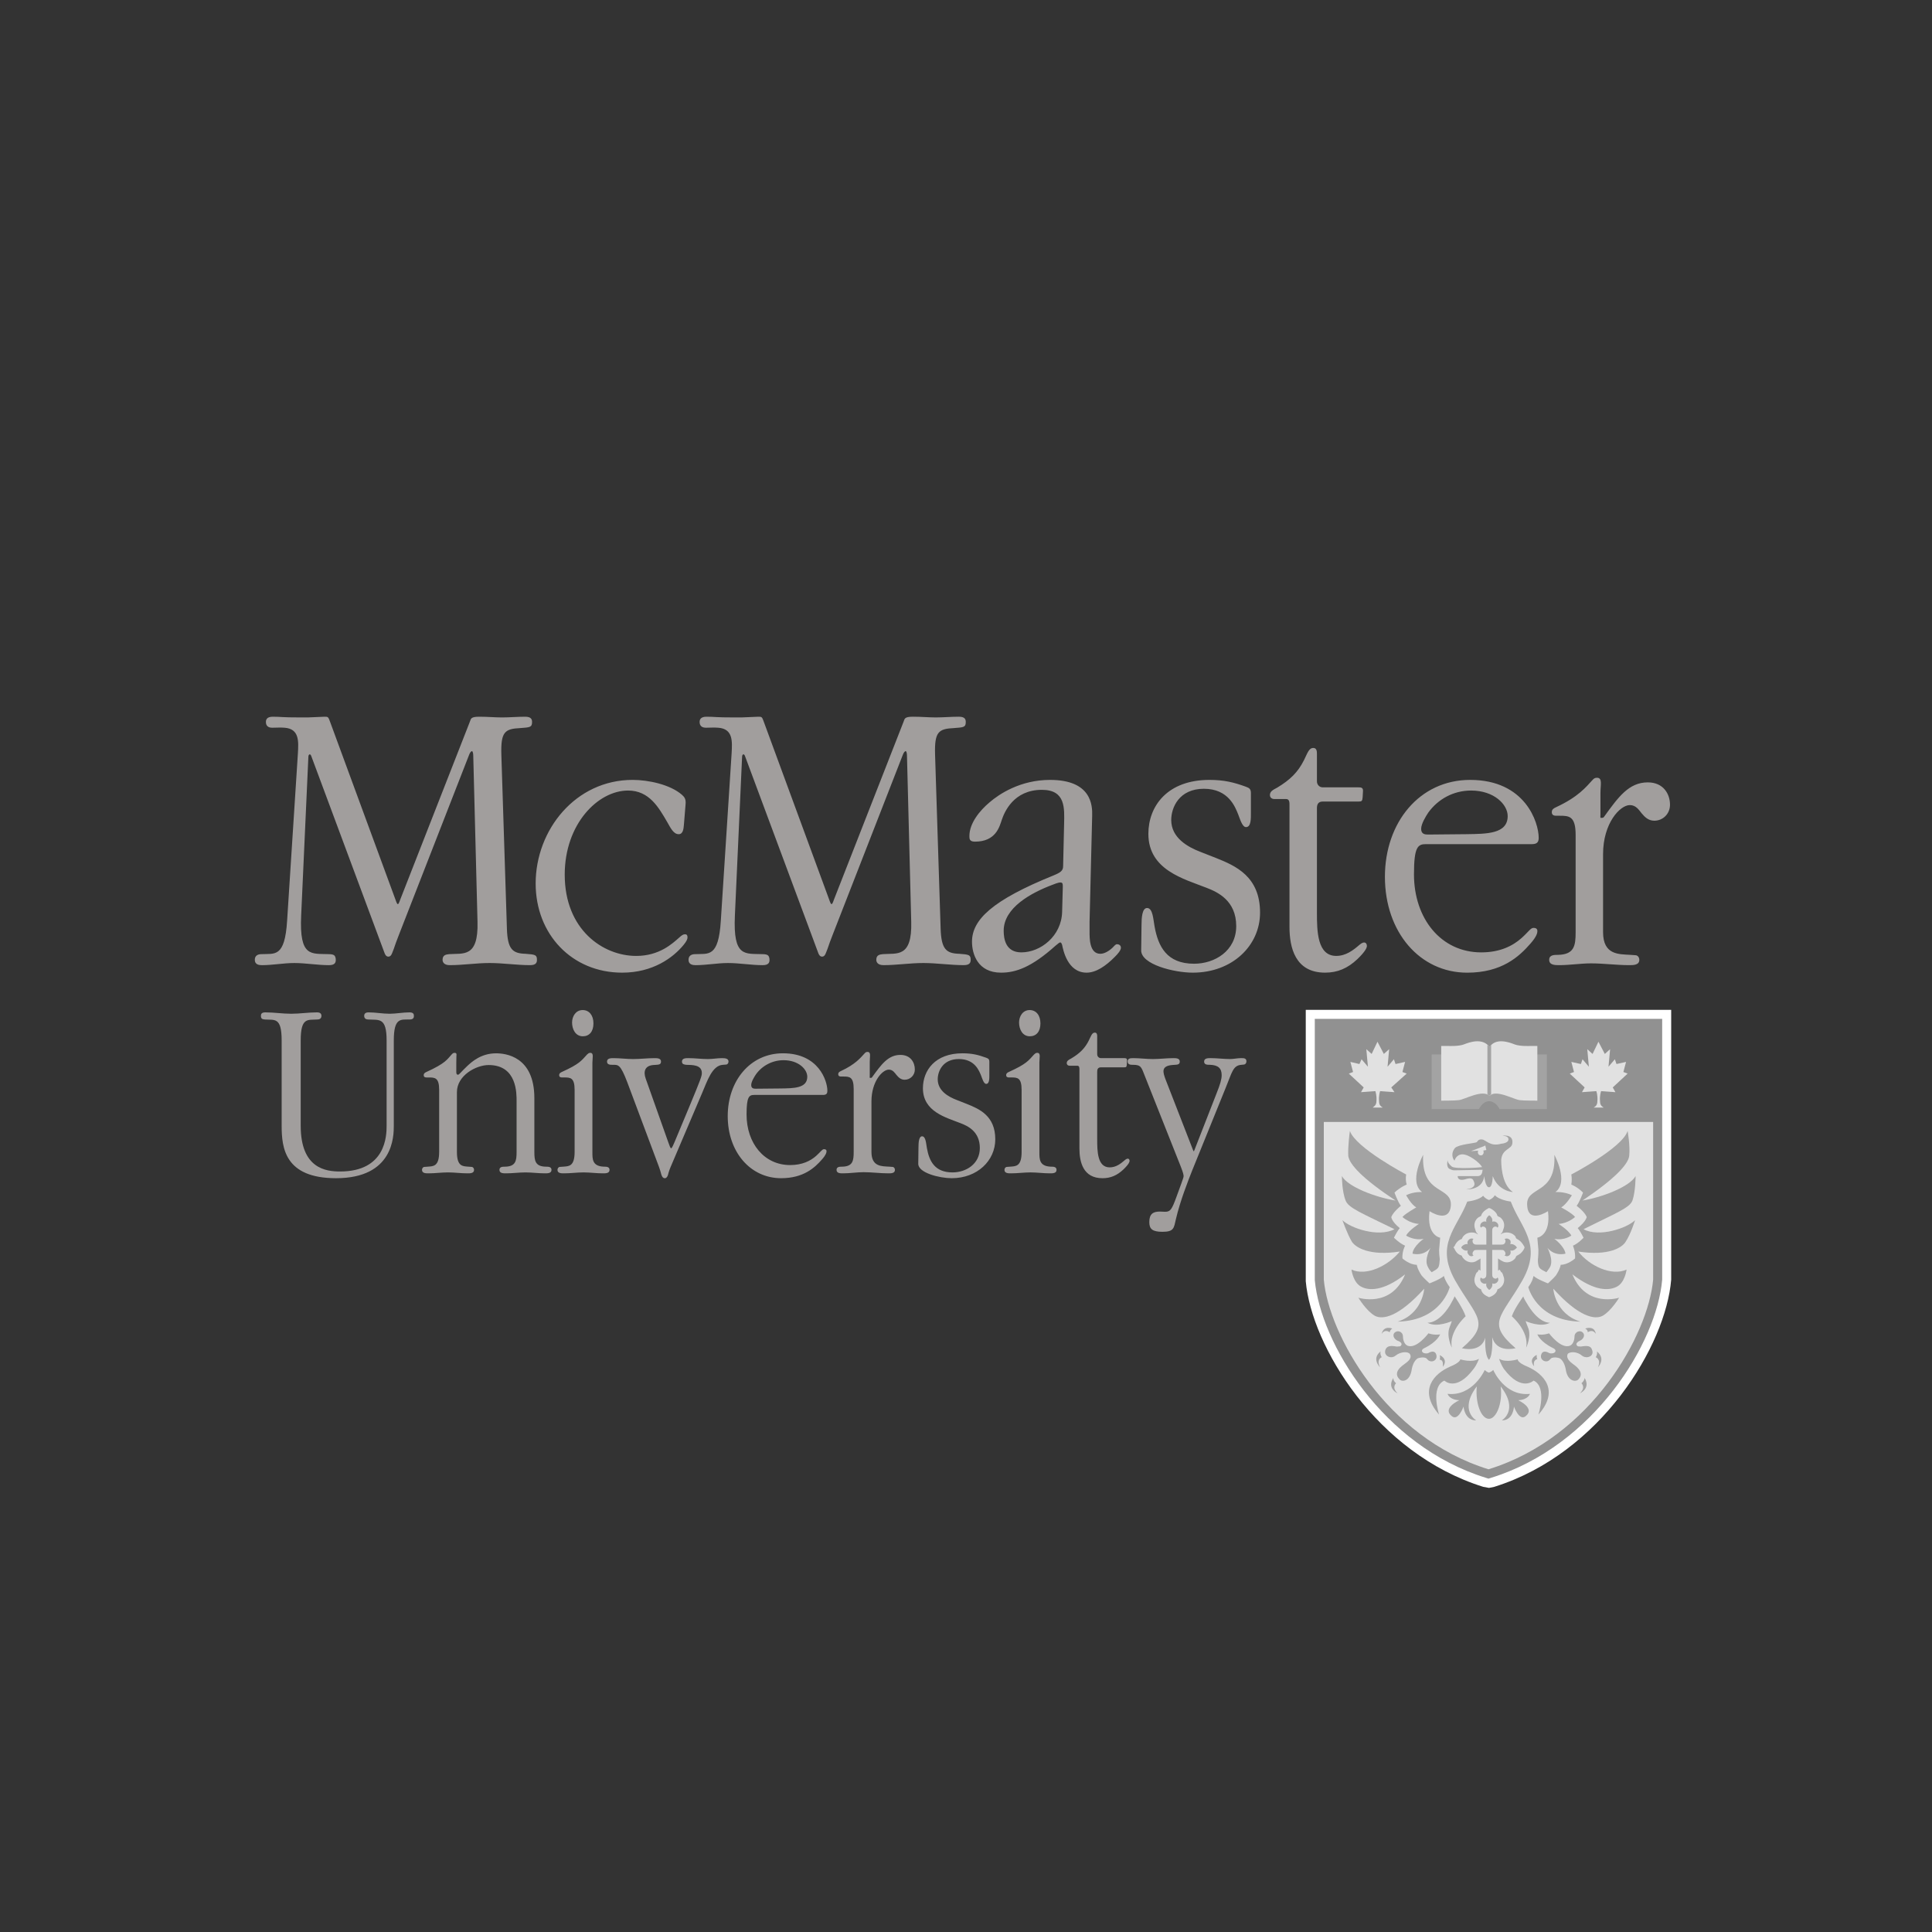 <svg width="200" height="200" viewBox="0 0 200 200" fill="none" xmlns="http://www.w3.org/2000/svg">
<rect x="0" y="0" width="200" height="200" fill="#333333" stroke="none"/>
<path fill-rule="evenodd" clip-rule="evenodd" d="M153.536 153.915C142.485 150.451 135.778 139.344 135.172 132.636V104.54H173V132.473C172.451 139.235 165.744 150.451 154.692 153.915L154.141 154.026L153.536 153.915Z" fill="white"/>
<path fill-rule="evenodd" clip-rule="evenodd" d="M171.902 105.474H136.107V132.528C136.712 139.015 143.143 149.681 153.811 152.98L153.976 153.035H154.031L154.087 153.091L154.142 153.035H154.197L154.362 152.98C165.03 149.68 171.517 138.96 172.068 132.473V105.474H171.902Z" fill="#919191"/>
<path fill-rule="evenodd" clip-rule="evenodd" d="M154.195 109.158H160.133V114.821H155.241C155.241 114.821 154.856 113.997 154.141 113.997C153.481 113.997 153.095 114.821 153.095 114.821H148.203V109.158H154.195Z" fill="#A3A3A3"/>
<path fill-rule="evenodd" clip-rule="evenodd" d="M154.031 116.142H171.132V132.473C170.637 138.079 164.808 148.802 154.087 152.1C143.419 148.802 137.535 138.08 137.04 132.473V116.142H154.141H154.031ZM142.706 114.656H143.144C142.981 114.548 142.76 114.437 142.76 113.997C142.705 113.392 142.87 112.953 142.87 112.953L144.354 113.062L144.024 112.569L145.619 111.138L145.179 110.973L145.454 109.928L144.465 110.148L144.297 109.654L143.64 110.424L143.805 108.61L143.255 109.104L142.595 107.839L141.992 109.104L141.441 108.61L141.606 110.424L140.947 109.654L140.728 110.148L139.791 109.928L140.069 110.973L139.629 111.138L141.167 112.569L140.893 113.062L142.375 112.953C142.375 112.953 142.541 113.392 142.488 113.997C142.488 114.437 142.212 114.548 142.101 114.656H142.706ZM165.413 114.656H164.975C165.14 114.548 165.359 114.437 165.359 113.997C165.414 113.392 165.251 112.953 165.251 112.953L163.765 113.062L164.041 112.569L162.5 111.138L162.94 110.973L162.665 109.928L163.654 110.148L163.821 109.654L164.479 110.424L164.314 108.61L164.862 109.104L165.47 107.839L166.129 109.104L166.678 108.61L166.512 110.424L167.172 109.654L167.337 110.148L168.329 109.928L168.053 110.973L168.491 111.138L166.953 112.569L167.227 113.062L165.745 112.953C165.745 112.953 165.579 113.392 165.634 113.997C165.634 114.437 165.853 114.548 166.018 114.656H165.413ZM154.196 113.447C154.857 112.731 156.725 113.832 157.33 113.886C157.66 113.941 159.145 113.941 159.145 113.941V108.277H158.431C158.431 108.277 157.33 108.333 156.78 108.112C156.231 107.892 154.857 107.398 154.196 108.387C153.481 107.397 152.106 107.892 151.557 108.112C151.006 108.333 149.908 108.277 149.908 108.277H149.192V113.941C149.192 113.941 150.676 113.941 151.006 113.886C151.612 113.832 153.482 112.731 154.196 113.447Z" fill="#E1E1E1"/>
<path fill-rule="evenodd" clip-rule="evenodd" d="M153.976 113.283C154.039 113.35 154.113 113.406 154.195 113.448C154.195 113.392 154.308 113.338 154.361 113.283V108.169C154.308 108.223 154.195 108.279 154.195 108.389C154.141 108.278 154.03 108.223 153.976 108.169V113.283ZM151.777 123.124C151.777 123.124 153.481 123.233 153.647 121.749C153.647 121.749 153.755 122.905 154.141 122.905C154.526 122.905 154.526 121.749 154.526 121.749C155.131 123.344 156.617 123.4 156.617 123.4C155.352 122.576 155.406 120.211 155.406 120.046C155.515 118.892 156.506 119.001 156.56 118.341C156.671 117.352 155.515 117.574 155.515 117.574C155.515 117.574 156.012 117.574 156.12 117.793C156.341 118.341 155.406 118.398 155.406 118.398C154.252 118.728 153.866 118.014 153.427 117.958C153.041 117.902 152.932 118.179 152.877 118.234C152.766 118.342 151.007 118.453 150.622 118.837C150.238 119.277 150.293 119.829 150.568 120.157C150.568 120.157 150.733 119.497 151.392 119.497C152.051 119.497 153.152 120.324 153.427 120.819C153.152 120.873 150.622 121.038 150.293 120.764C150.074 120.599 149.854 120.324 149.854 120.103C149.854 120.103 149.687 120.764 150.018 120.983C150.349 121.148 150.404 121.148 150.623 121.148C150.789 121.148 153.207 121.094 153.483 121.094C153.428 121.257 153.483 121.751 152.934 121.751H150.899C150.899 121.751 150.843 122.302 151.669 122.082C151.834 122.028 152.328 121.862 152.493 122.137C152.601 122.354 152.987 122.959 151.777 123.124ZM153.096 140.663C152.382 141.104 151.173 140.719 151.173 140.719C151.173 140.719 151.173 141.051 150.073 141.489C148.478 142.203 146.773 143.906 148.972 146.438C148.972 146.438 148.037 143.578 149.521 142.919C149.521 142.919 150.732 144.128 152.545 141.708C152.932 141.214 153.096 140.663 153.096 140.663ZM149.028 130.548C148.973 131.316 148.863 131.316 148.204 131.702C148.204 131.702 147.928 131.426 147.817 131.152C147.379 130.382 148.093 129.173 148.093 129.173C147.323 130.108 146.223 129.776 146.223 129.776C146.279 129.008 147.379 128.238 147.379 128.238C146.389 128.457 145.564 127.908 145.564 127.908C145.839 127.359 146.885 126.699 146.885 126.699C145.895 126.643 145.18 125.983 145.18 125.983C145.51 125.599 146.61 124.994 146.61 124.994C146.06 124.664 145.565 123.729 145.565 123.729C146.336 123.343 147.215 123.399 147.215 123.399C145.786 122.354 147.324 119.55 147.324 119.55C147.105 123.839 150.405 122.683 150.184 124.884C149.965 126.699 147.986 125.379 147.986 125.379C147.657 127.908 149.086 128.128 149.086 128.128C149.086 128.128 149.031 128.734 148.976 129.395C148.973 130.163 149.084 130.217 149.028 130.548Z" fill="#A3A3A3"/>
<path fill-rule="evenodd" clip-rule="evenodd" d="M144.684 136.816C149.247 136.706 150.074 133.242 150.074 133.242C149.633 132.635 149.523 132.251 149.523 132.251L149.468 132.086C149.139 132.415 147.984 132.855 147.984 132.855C147.984 132.855 147.323 132.25 147.16 132.031C146.72 131.37 146.663 130.93 146.663 130.93C145.895 130.93 145.179 130.271 145.179 130.271C145.125 129.557 145.455 128.952 145.455 128.952C144.906 128.731 144.299 128.125 144.299 128.125C144.685 127.357 144.906 127.136 144.906 127.136C144.026 126.422 144.026 125.981 144.026 125.981C144.245 125.433 145.016 124.827 145.016 124.827C144.686 124.387 144.357 123.452 144.357 123.452C145.016 122.849 145.621 122.628 145.621 122.628C145.511 122.298 145.511 121.912 145.566 121.584C145.566 121.584 140.343 118.834 139.74 117.075C139.74 117.075 139.519 118.614 139.573 119.659C139.683 120.538 141.058 122.024 144.467 124.278C142.376 123.947 139.518 122.849 138.913 121.747C138.913 121.747 138.913 123.342 139.299 124.278C139.573 125.046 141.002 125.598 144.357 127.247C142.707 128.126 139.792 127.137 138.969 126.312C138.969 126.312 139.464 127.742 139.959 128.566C140.343 129.115 141.717 130.05 144.908 129.558C143.697 131.042 141.444 132.14 139.903 131.426C139.903 131.426 140.07 132.856 141.004 133.242C141.663 133.569 143.148 133.735 145.458 131.92C144.028 135.439 140.619 134.339 140.619 134.339C140.619 134.339 141.444 135.712 142.324 136.209C143.147 136.649 144.798 136.318 147.436 133.406C147.433 133.408 147.269 135.99 144.684 136.816ZM150.568 134.176C150.568 134.176 151.447 135.44 151.722 136.263C151.722 136.263 149.962 137.803 150.292 139.508C150.292 139.508 149.686 138.299 150.073 137.364C150.127 137.254 150.292 136.759 150.292 136.759C150.292 136.759 148.753 137.473 147.762 136.924C147.762 136.924 148.863 137.089 150.073 135.165C150.677 134.122 150.568 134.176 150.568 134.176Z" fill="#A3A3A3"/>
<path fill-rule="evenodd" clip-rule="evenodd" d="M144.63 139.399C144.409 139.399 143.64 139.125 143.419 139.73C143.2 140.388 144.024 140.72 144.464 140.334C145.013 139.895 145.784 139.895 145.948 140.168C146.057 140.334 146.169 140.663 145.453 141.16C145.232 141.325 144.08 142.039 144.904 142.809C145.178 143.085 145.894 142.974 146.113 141.93C146.222 141.16 146.498 140.774 146.773 140.609C146.938 140.554 147.378 140.443 147.653 140.609L147.872 140.83C148.31 141.103 148.807 140.774 148.697 140.279C148.586 139.784 148.146 139.895 147.872 140.06C147.653 140.168 147.377 140.06 147.377 140.06C147.158 139.949 147.101 139.73 147.432 139.565C148.807 138.904 149.083 138.135 149.083 138.135C148.422 138.244 147.872 138.024 147.872 138.024C147.872 138.024 146.607 139.729 145.672 139.289C145.343 139.124 145.232 138.63 145.232 138.354C145.232 137.859 144.683 137.64 144.353 137.97C144.079 138.299 144.408 138.684 144.683 138.794C144.904 138.85 145.177 139.07 145.067 139.234C144.959 139.454 144.795 139.344 144.63 139.399ZM144.133 137.53C144.133 137.53 143.914 137.641 143.859 137.915C143.859 137.915 143.364 137.53 143.034 138.08C143.035 138.079 143.144 137.203 144.133 137.53ZM142.925 139.895C142.925 139.895 142.814 140.115 143.035 140.499C143.035 140.499 142.43 140.72 142.87 141.544C142.87 141.544 141.935 140.663 142.925 139.895ZM144.243 142.642C144.243 142.642 144.189 142.92 144.519 143.193C144.519 143.193 144.024 143.633 144.684 144.238C144.684 144.239 143.529 143.744 144.243 142.642ZM149.139 140.774C149.304 140.83 149.412 140.993 149.358 141.49C149.358 141.49 149.963 140.83 149.139 140.334C149.139 140.334 149.084 140.334 149.028 140.279C149.028 140.279 149.139 140.555 149.028 140.719C149.028 140.72 149.084 140.774 149.139 140.774ZM159.036 140.72C158.87 140.83 158.704 140.994 158.815 141.434C158.815 141.434 158.157 140.775 159.036 140.28H159.09C159.09 140.28 159.036 140.499 159.145 140.72H159.036ZM154.141 124.224C154.582 124.058 154.747 123.729 154.747 123.729C155.076 124.115 155.956 124.334 156.396 124.388C157.441 127.137 159.694 128.786 157.607 132.527C155.407 136.375 153.812 136.924 156.891 139.565C156.891 139.565 154.912 140.114 154.472 138.411C154.472 138.411 154.582 140.279 154.142 140.774C153.647 140.279 153.756 138.465 153.756 138.465C153.318 140.115 151.339 139.566 151.339 139.566C154.418 136.926 152.823 136.376 150.623 132.528C148.534 128.787 150.842 127.138 151.888 124.389C152.328 124.334 153.153 124.17 153.537 123.785C153.536 123.785 153.703 124.059 154.141 124.224ZM155.187 140.663C155.899 141.103 157.11 140.719 157.11 140.719C157.11 140.719 157.055 141.05 158.157 141.489C159.75 142.203 161.509 143.906 159.256 146.438C159.256 146.438 160.191 143.578 158.759 142.919C158.759 142.919 157.496 144.128 155.682 141.708C155.352 141.214 155.187 140.663 155.187 140.663ZM159.201 130.548C159.256 131.316 159.364 131.316 160.08 131.702C160.08 131.702 160.301 131.426 160.465 131.151C160.851 130.382 160.191 129.173 160.191 129.173C160.959 130.108 162.059 129.776 162.059 129.776C161.95 129.008 160.907 128.238 160.907 128.238C161.896 128.457 162.664 127.908 162.664 127.908C162.39 127.359 161.345 126.699 161.345 126.699C162.335 126.643 163.05 125.983 163.05 125.983C162.774 125.599 161.618 124.993 161.618 124.993C162.169 124.664 162.72 123.729 162.72 123.729C161.95 123.343 161.015 123.399 161.015 123.399C162.445 122.354 160.907 119.55 160.907 119.55C161.126 123.839 157.826 122.683 158.102 124.884C158.267 126.699 160.246 125.379 160.246 125.379C160.575 127.908 159.145 128.128 159.145 128.128C159.145 128.128 159.201 128.734 159.256 129.395C159.255 130.163 159.201 130.216 159.201 130.548Z" fill="#A3A3A3"/>
<path fill-rule="evenodd" clip-rule="evenodd" d="M163.597 136.816C159.036 136.706 158.209 133.242 158.209 133.242C158.649 132.635 158.704 132.251 158.704 132.251L158.759 132.086C159.09 132.415 160.245 132.855 160.245 132.855C160.245 132.855 160.906 132.25 161.069 132.031C161.509 131.37 161.564 130.93 161.564 130.93C162.334 130.93 163.05 130.271 163.05 130.271C163.104 129.557 162.829 128.952 162.829 128.952C163.379 128.731 163.929 128.125 163.929 128.125C163.545 127.357 163.322 127.136 163.322 127.136C164.204 126.422 164.259 125.981 164.259 125.981C164.039 125.433 163.213 124.827 163.213 124.827C163.545 124.387 163.874 123.452 163.874 123.452C163.269 122.849 162.663 122.628 162.663 122.628C162.719 122.282 162.719 121.93 162.663 121.584C162.663 121.584 167.942 118.834 168.491 117.075C168.491 117.075 168.767 118.614 168.656 119.659C168.547 120.538 167.172 122.024 163.819 124.278C165.853 123.947 168.71 122.849 169.317 121.747C169.317 121.747 169.317 123.342 168.988 124.278C168.71 125.046 167.226 125.598 163.928 127.247C165.522 128.126 168.437 127.137 169.262 126.312C169.262 126.312 168.823 127.742 168.272 128.566C167.942 129.115 166.569 130.05 163.379 129.558C164.533 131.042 166.842 132.14 168.382 131.426C168.382 131.426 168.217 132.856 167.282 133.242C166.568 133.569 165.138 133.735 162.773 131.92C164.203 135.439 167.612 134.339 167.612 134.339C167.612 134.339 166.787 135.712 165.907 136.209C165.082 136.649 163.431 136.318 160.795 133.406C160.795 133.408 160.959 135.99 163.597 136.816ZM157.714 134.176C157.714 134.176 156.779 135.44 156.505 136.263C156.505 136.263 158.32 137.803 157.989 139.508C157.989 139.508 158.595 138.299 158.156 137.364C158.101 137.254 157.935 136.759 157.935 136.759C157.935 136.759 159.474 137.473 160.463 136.924C160.463 136.924 159.419 137.089 158.208 135.165C157.55 134.122 157.714 134.176 157.714 134.176Z" fill="#A3A3A3"/>
<path fill-rule="evenodd" clip-rule="evenodd" d="M163.597 139.399C163.819 139.399 164.644 139.125 164.807 139.73C165.083 140.388 164.259 140.72 163.764 140.334C163.269 139.895 162.499 139.895 162.28 140.169C162.225 140.334 162.115 140.663 162.775 141.16C162.994 141.325 164.15 142.039 163.38 142.809C163.104 143.085 162.335 142.975 162.116 141.93C162.005 141.16 161.731 140.774 161.454 140.609C161.346 140.554 160.851 140.443 160.575 140.609L160.356 140.83C159.97 141.104 159.421 140.774 159.53 140.279C159.64 139.784 160.08 139.895 160.356 140.06C160.575 140.169 160.851 140.06 160.851 140.06C161.07 139.949 161.127 139.73 160.796 139.565C159.421 138.904 159.145 138.135 159.145 138.135C159.804 138.244 160.356 138.025 160.356 138.025C160.356 138.025 161.619 139.729 162.554 139.289C162.885 139.124 162.994 138.63 162.994 138.354C162.994 137.859 163.598 137.64 163.874 137.97C164.15 138.299 163.819 138.684 163.545 138.794C163.379 138.85 163.104 139.07 163.213 139.234C163.322 139.454 163.49 139.344 163.597 139.399ZM164.093 137.531C164.093 137.531 164.367 137.641 164.367 137.915C164.367 137.915 164.862 137.531 165.194 138.08C165.194 138.079 165.139 137.203 164.093 137.531ZM165.304 139.895C165.304 139.895 165.413 140.115 165.194 140.499C165.194 140.499 165.799 140.72 165.413 141.545C165.413 141.545 166.293 140.663 165.304 139.895ZM164.039 142.642C164.039 142.642 164.039 142.92 163.709 143.193C163.709 143.193 164.204 143.633 163.544 144.238C163.545 144.239 164.699 143.744 164.039 142.642ZM154.141 142.095C154.252 142.039 154.417 141.985 154.581 141.819C154.581 141.819 155.736 144.569 158.375 144.293C158.375 144.293 158.209 144.898 157.166 144.952C157.166 144.952 158.98 145.777 157.935 146.601C157.276 147.152 156.725 145.612 156.725 145.612C156.725 145.612 156.67 147.042 155.46 147.042C155.46 147.042 157.275 145.996 155.351 143.522C155.57 145.227 154.911 146.876 154.14 146.876C153.316 146.876 152.711 145.227 152.876 143.522C151.006 145.996 152.821 147.042 152.821 147.042C151.61 147.042 151.502 145.612 151.502 145.612C151.502 145.612 150.953 147.152 150.291 146.601C149.245 145.777 151.061 144.952 151.061 144.952C150.015 144.898 149.852 144.293 149.852 144.293C152.49 144.569 153.7 141.819 153.7 141.819C153.866 141.985 153.976 142.039 154.141 142.095Z" fill="#A3A3A3"/>
<path fill-rule="evenodd" clip-rule="evenodd" d="M153.866 119.056L153.755 118.561L153.702 118.615L152.272 119.166L153.04 119.11C152.986 119.166 152.986 119.221 152.986 119.276C152.986 119.441 153.094 119.605 153.315 119.605C153.481 119.605 153.589 119.44 153.589 119.276C153.589 119.221 153.589 119.167 153.534 119.11L153.81 119.056H153.866ZM157.771 129.008C157.495 128.514 157.221 128.349 157.001 128.239C156.946 128.184 156.891 128.128 156.891 128.018C156.561 127.579 156.012 127.525 155.626 127.635C155.461 127.688 155.407 127.744 155.352 127.799L155.407 127.688C155.407 127.635 155.407 127.635 155.462 127.635C155.517 127.579 155.572 127.468 155.627 127.249C155.725 127.027 155.74 126.777 155.669 126.545C155.599 126.313 155.447 126.114 155.243 125.984C155.188 125.984 155.132 125.929 155.022 125.876C154.967 125.655 154.803 125.379 154.31 125.106L154.142 125.05L154.032 125.106C153.537 125.38 153.373 125.655 153.318 125.876C153.207 125.93 153.153 125.984 153.097 125.984C152.602 126.314 152.548 126.864 152.713 127.249C152.767 127.468 152.823 127.579 152.878 127.635L152.934 127.688L152.988 127.799C152.934 127.744 152.823 127.688 152.713 127.635C152.328 127.525 151.778 127.579 151.448 128.018C151.393 128.128 151.339 128.185 151.339 128.239C151.063 128.349 150.789 128.514 150.569 129.008L150.459 129.117L150.569 129.284C150.789 129.777 151.064 129.888 151.339 129.998C151.339 130.053 151.394 130.164 151.448 130.217C151.778 130.658 152.328 130.766 152.713 130.604C152.934 130.493 152.988 130.438 153.097 130.383C153.097 130.383 153.207 130.328 153.262 130.274V131.537L153.097 131.428L152.934 131.704H152.878C152.823 131.813 152.767 131.867 152.713 132.088C152.615 132.31 152.6 132.56 152.671 132.792C152.741 133.024 152.893 133.223 153.097 133.353C153.153 133.409 153.207 133.409 153.318 133.462C153.373 133.737 153.537 134.012 154.032 134.231L154.142 134.287L154.31 134.231C154.803 134.012 154.967 133.737 155.022 133.462C155.132 133.409 155.189 133.409 155.243 133.353C155.447 133.223 155.599 133.024 155.669 132.792C155.74 132.56 155.725 132.31 155.627 132.088C155.572 131.867 155.517 131.813 155.462 131.704H155.407L155.242 131.428L155.077 131.537V130.274L155.242 130.383C155.297 130.438 155.407 130.493 155.626 130.604C156.013 130.767 156.561 130.658 156.891 130.217C156.891 130.163 156.946 130.052 157.001 129.998C157.221 129.888 157.496 129.777 157.771 129.284L157.826 129.117L157.771 129.008Z" fill="#E1E1E1"/>
<path fill-rule="evenodd" clip-rule="evenodd" d="M157.001 129.117C157.001 129.062 156.726 128.733 156.342 128.788C156.369 128.727 156.383 128.662 156.383 128.595C156.383 128.529 156.369 128.464 156.342 128.403C156.177 128.184 155.9 128.184 155.845 128.238H155.737L155.792 128.293C155.792 128.293 155.845 128.348 155.845 128.458C155.845 128.514 155.845 128.679 155.682 128.788C155.626 128.843 155.406 128.843 155.352 128.843H154.472V127.468C154.472 127.413 154.472 127.194 154.527 127.138C154.637 126.973 154.748 126.973 154.858 126.973C154.913 126.973 154.967 127.029 154.967 127.029L155.022 127.084L155.078 127.029C155.132 126.918 155.132 126.699 154.912 126.534C154.747 126.423 154.583 126.423 154.472 126.478C154.583 126.092 154.196 125.819 154.196 125.819H154.142C154.142 125.819 153.755 126.093 153.866 126.478C153.755 126.423 153.59 126.423 153.428 126.534C153.207 126.699 153.207 126.918 153.26 127.029L153.316 127.084L153.371 127.029C153.371 127.029 153.427 126.973 153.481 126.973C153.59 126.973 153.702 126.973 153.811 127.138C153.866 127.194 153.866 127.414 153.866 127.468V128.843H152.933C152.877 128.843 152.657 128.843 152.601 128.788C152.438 128.679 152.438 128.514 152.438 128.458C152.438 128.349 152.493 128.293 152.493 128.293L152.547 128.238H152.493C152.382 128.183 152.163 128.183 151.996 128.403C151.949 128.454 151.918 128.518 151.909 128.587C151.899 128.655 151.91 128.725 151.941 128.788C151.557 128.733 151.282 129.063 151.282 129.117V129.173C151.282 129.173 151.557 129.559 151.941 129.447C151.91 129.509 151.898 129.579 151.908 129.648C151.918 129.718 151.948 129.782 151.996 129.833C152.163 130.109 152.382 130.052 152.493 129.998H152.547L152.493 129.943C152.493 129.943 152.438 129.888 152.438 129.776C152.438 129.722 152.438 129.613 152.601 129.447C152.657 129.394 152.877 129.394 152.933 129.394H153.866V131.866C153.866 131.921 153.866 132.141 153.811 132.197C153.702 132.362 153.59 132.362 153.481 132.362C153.427 132.362 153.371 132.307 153.371 132.307L153.316 132.252L153.26 132.307C153.206 132.417 153.206 132.636 153.428 132.802C153.591 132.912 153.755 132.912 153.866 132.857C153.755 133.243 154.142 133.516 154.142 133.516H154.196C154.196 133.516 154.583 133.243 154.472 132.857C154.583 132.912 154.748 132.912 154.912 132.802C155.131 132.636 155.131 132.417 155.078 132.307L155.022 132.252L154.967 132.307C154.967 132.307 154.912 132.362 154.858 132.362C154.748 132.362 154.637 132.362 154.527 132.197C154.472 132.141 154.472 131.921 154.472 131.866V129.394H155.352C155.461 129.394 155.626 129.394 155.682 129.447C155.845 129.614 155.845 129.723 155.845 129.776C155.845 129.887 155.792 129.943 155.792 129.943L155.737 129.998H155.845C155.9 130.053 156.177 130.109 156.342 129.833C156.369 129.772 156.383 129.706 156.383 129.64C156.383 129.573 156.369 129.508 156.342 129.447C156.727 129.559 157.001 129.173 157.001 129.173L157.056 129.117H157.001Z" fill="#A3A3A3"/>
<path fill-rule="evenodd" clip-rule="evenodd" d="M34.219 74.856C33.982 74.195 33.982 74.195 33.61 74.195C33.306 74.195 33.035 74.232 32.732 74.232C32.225 74.269 31.683 74.269 31.177 74.269C29.014 74.269 29.183 74.195 28.236 74.195C27.594 74.195 27.527 74.526 27.527 74.747C27.527 74.894 27.561 75.334 28.169 75.334C28.608 75.334 29.014 75.297 29.453 75.334C31.008 75.445 30.907 76.768 30.839 77.979L29.724 95.284C29.486 99.179 28.438 98.701 27.052 98.774C26.749 98.774 26.377 98.885 26.377 99.362C26.377 99.876 26.85 99.913 27.121 99.913C28.236 99.913 29.352 99.692 30.467 99.692C31.65 99.692 32.867 99.913 34.05 99.913C34.692 99.913 34.76 99.62 34.76 99.362C34.76 99.142 34.692 98.994 34.625 98.921C34.558 98.847 34.388 98.773 34.05 98.773C32.225 98.7 30.974 99.141 31.177 94.769L31.921 78.384C31.921 78.053 32.124 77.979 32.225 78.273L39.086 96.716C39.458 97.707 39.628 98.186 39.797 98.626C39.864 98.81 39.966 99.03 40.203 99.03C40.44 99.03 40.541 98.81 40.609 98.626C40.912 97.891 40.744 98.185 41.318 96.716L48.553 78.163C48.654 77.869 48.789 77.758 48.857 77.758C48.924 77.758 48.992 77.943 48.992 78.236L49.432 95.43C49.533 99.178 47.944 98.664 46.491 98.773C46.187 98.81 45.815 98.847 45.815 99.361C45.815 99.582 45.95 99.912 46.559 99.912C47.944 99.912 49.296 99.691 50.682 99.691C52.068 99.691 53.488 99.912 54.874 99.912C55.516 99.912 55.584 99.619 55.584 99.361C55.584 98.847 55.416 98.81 54.401 98.737C53.05 98.7 52.542 98.259 52.475 96.128L51.9 78.126C51.833 75.775 52.238 75.445 53.861 75.371C54.841 75.297 55.078 75.297 55.078 74.747C55.078 74.489 55.011 74.195 54.367 74.195C53.556 74.195 52.745 74.269 51.967 74.269C51.224 74.269 50.514 74.195 49.602 74.195C48.722 74.195 48.757 74.416 48.655 74.673L41.421 93.153C41.319 93.447 41.252 93.594 41.185 93.594C41.117 93.594 41.05 93.447 40.948 93.153L34.219 74.856Z" fill="#A19E9D"/>
<path fill-rule="evenodd" clip-rule="evenodd" d="M70.967 83.306C71.034 82.681 70.831 82.498 70.595 82.277C69.378 81.212 67.113 80.734 65.49 80.734C59.576 80.734 55.451 85.914 55.451 91.462C55.451 96.716 59.204 100.689 64.409 100.689C67.586 100.689 69.682 99.14 70.764 97.818C71.101 97.413 71.17 97.194 71.17 97.046C71.17 96.752 71.035 96.716 70.899 96.716C70.73 96.716 70.561 96.826 70.324 97.046C69.615 97.671 68.263 98.957 65.862 98.957C62.415 98.957 58.46 96.238 58.46 90.543C58.46 85.29 61.908 81.836 65.018 81.836C67.215 81.836 68.195 83.599 69.074 85.106C69.412 85.693 69.716 86.355 70.257 86.355C70.696 86.355 70.764 85.84 70.799 85.363L70.967 83.306ZM79.119 74.856C78.882 74.195 78.882 74.195 78.51 74.195C78.205 74.195 77.935 74.232 77.63 74.232C77.124 74.269 76.582 74.269 76.076 74.269C73.912 74.269 74.082 74.195 73.135 74.195C72.493 74.195 72.424 74.526 72.424 74.747C72.424 74.894 72.459 75.334 73.067 75.334C73.506 75.334 73.911 75.297 74.351 75.334C75.906 75.445 75.804 76.768 75.737 77.979L74.621 95.284C74.385 99.178 73.337 98.701 71.951 98.774C71.647 98.774 71.276 98.885 71.276 99.362C71.276 99.876 71.749 99.913 72.019 99.913C73.135 99.913 74.25 99.692 75.366 99.692C76.549 99.692 77.766 99.913 78.949 99.913C79.591 99.913 79.659 99.62 79.659 99.362C79.659 99.142 79.591 98.994 79.524 98.921C79.456 98.847 79.287 98.773 78.949 98.773C77.124 98.7 75.873 99.141 76.076 94.769L76.819 78.383C76.819 78.052 77.022 77.978 77.124 78.272L83.986 96.715C84.358 97.706 84.527 98.185 84.695 98.625C84.763 98.809 84.864 99.029 85.102 99.029C85.339 99.029 85.439 98.809 85.507 98.625C85.812 97.891 85.643 98.184 86.218 96.715L93.451 78.162C93.553 77.868 93.688 77.757 93.756 77.757C93.823 77.757 93.89 77.942 93.89 78.235L94.33 95.429C94.431 99.177 92.842 98.663 91.389 98.772C91.084 98.809 90.713 98.846 90.713 99.36C90.713 99.581 90.848 99.911 91.457 99.911C92.843 99.911 94.195 99.691 95.581 99.691C96.967 99.691 98.387 99.911 99.772 99.911C100.416 99.911 100.482 99.618 100.482 99.36C100.482 98.846 100.313 98.809 99.299 98.736C97.948 98.699 97.44 98.258 97.373 96.127L96.798 78.125C96.73 75.774 97.135 75.444 98.758 75.37C99.739 75.296 99.976 75.296 99.976 74.746C99.976 74.488 99.909 74.194 99.266 74.194C98.455 74.194 97.643 74.268 96.866 74.268C96.122 74.268 95.412 74.194 94.5 74.194C93.621 74.194 93.655 74.415 93.553 74.672L86.32 93.153C86.218 93.446 86.151 93.594 86.082 93.594C86.015 93.594 85.948 93.446 85.846 93.153L79.119 74.856ZM113.061 84.445C113.095 83.379 112.995 80.735 108.701 80.735C105.625 80.735 103.429 82.204 102.448 83.05C101.434 83.895 100.352 85.217 100.352 86.54C100.352 86.834 100.352 87.127 100.928 87.127C103.091 87.127 103.462 85.584 103.7 84.886C103.97 84.078 104.916 81.763 107.857 81.763C110.324 81.763 110.189 83.674 110.156 85.291L110.054 89.662C110.054 90.14 109.784 90.323 109.073 90.618C102.718 93.188 100.621 95.209 100.621 97.487C100.621 98.737 101.197 100.689 103.63 100.689C105.151 100.689 106.774 100.139 109.275 97.891C109.579 97.634 109.681 97.561 109.749 97.561C109.884 97.561 109.918 97.744 109.951 97.818C110.052 98.296 110.493 100.689 112.487 100.689C113.466 100.689 114.481 99.991 115.394 99.066C115.731 98.736 116.036 98.368 116.036 98.111C116.036 97.855 115.832 97.744 115.629 97.744C115.46 97.744 115.326 97.965 115.123 98.148C114.921 98.332 114.414 98.736 113.907 98.736C112.758 98.736 112.791 97.082 112.791 96.421V95.429L113.061 84.445ZM109.951 94.401C109.884 96.9 107.722 98.589 105.727 98.589C104.104 98.589 103.901 97.194 103.901 96.348C103.901 93.96 106.741 92.418 109.006 91.573C109.547 91.352 109.715 91.352 109.783 91.352C110.053 91.352 110.02 91.609 110.02 91.866L109.951 94.401ZM129.495 82.131C129.495 81.69 129.36 81.579 128.952 81.433C127.736 80.992 126.723 80.735 125.201 80.735C120.841 80.735 118.879 83.454 118.879 86.319C118.879 90.066 122.565 90.984 124.896 91.903C126.045 92.344 127.973 93.225 127.973 95.87C127.973 98.442 125.742 99.765 123.612 99.765C120.772 99.765 119.893 97.965 119.521 95.907C119.386 95.209 119.352 93.997 118.744 93.997C118.238 93.997 118.17 94.988 118.17 95.76L118.135 98.368C118.102 99.839 121.551 100.689 123.477 100.689C127.566 100.689 130.44 97.891 130.44 94.475C130.44 90.727 127.905 89.625 125.877 88.817L124.287 88.193C122.936 87.678 121.245 86.723 121.245 84.886C121.245 83.6 122.057 81.653 124.626 81.653C127.194 81.653 127.871 83.563 128.174 84.298C128.343 84.702 128.579 85.621 128.986 85.621C129.527 85.621 129.493 84.703 129.493 84.115V82.131H129.495ZM136.328 78.052C136.328 77.831 136.328 77.428 135.956 77.428C135.483 77.428 135.347 77.978 134.976 78.713C134.367 79.926 133.556 80.734 132.204 81.542C131.799 81.763 131.46 81.909 131.46 82.313C131.46 82.46 131.561 82.717 131.933 82.717H133.15C133.487 82.717 133.487 83.085 133.487 83.305V95.943C133.487 98.074 134.063 100.688 137.173 100.688C138.458 100.688 139.505 100.247 140.519 99.286C141.399 98.441 141.5 98.074 141.5 97.926C141.5 97.633 141.263 97.339 140.723 97.816C140.081 98.367 139.337 98.955 138.323 98.955C136.361 98.955 136.328 96.382 136.328 94.473V83.673C136.328 83.306 136.43 82.975 136.937 82.975H140.622C140.96 82.975 141.027 82.938 141.06 82.534L141.095 81.91C141.128 81.506 140.858 81.506 140.622 81.506H136.937C136.565 81.506 136.328 81.212 136.328 80.881V78.052ZM158.61 87.384C159.184 87.384 159.285 87.091 159.285 86.723C159.285 85.143 157.899 80.735 152.188 80.735C146.948 80.735 143.366 85.143 143.366 90.765C143.366 96.496 146.983 100.691 151.882 100.691C155.466 100.691 157.257 99.031 158.44 97.672C159.084 96.938 159.15 96.57 159.15 96.386C159.15 96.092 158.913 96.055 158.745 96.055C158.44 96.055 158.239 96.46 157.494 97.121C156.582 97.929 155.263 98.59 153.336 98.59C149.179 98.59 146.374 95.1 146.374 90.507C146.374 87.642 146.779 87.384 147.625 87.384H158.61ZM147.826 86.392C147.522 86.392 147.117 86.355 147.117 85.803C147.117 85.29 147.589 84.518 147.859 84.114C148.84 82.754 150.429 81.836 152.289 81.836C154.654 81.836 156.075 83.269 156.075 84.481C156.075 86.354 153.844 86.318 151.816 86.354L147.826 86.392ZM163.109 96.496C163.109 97.892 162.974 98.81 161.285 98.847C160.879 98.847 160.372 98.847 160.372 99.361C160.372 99.912 160.981 99.912 161.419 99.912C162.502 99.912 163.615 99.728 164.698 99.728C166.017 99.728 167.335 99.912 168.652 99.912C169.092 99.912 169.701 99.912 169.701 99.361C169.701 99.104 169.531 98.884 169.296 98.884L168.789 98.847C167.605 98.773 165.949 98.884 165.949 96.496V88.413C165.949 85.216 167.707 83.342 168.721 83.342C169.363 83.342 169.666 83.857 169.938 84.188C170.275 84.592 170.646 84.959 171.255 84.959C172.135 84.959 172.878 84.261 172.878 83.306C172.878 82.204 172.203 80.991 170.58 80.991C168.618 80.991 167.538 82.497 166.05 84.555C165.982 84.665 165.916 84.665 165.712 84.665C165.645 84.665 165.678 84.482 165.678 84.261V82.093C165.678 81.212 165.916 80.513 165.307 80.513C165.07 80.513 164.968 80.624 164.833 80.77C164.191 81.468 163.381 82.497 161.081 83.562C160.845 83.673 160.642 83.784 160.642 84.077C160.642 84.408 160.913 84.445 161.081 84.445H161.452C162.433 84.445 163.109 84.481 163.109 86.428V96.496ZM31.129 107.704C31.129 105.275 31.875 105.609 32.837 105.538C33.013 105.538 33.276 105.49 33.276 105.157C33.276 104.824 32.969 104.8 32.816 104.8C31.918 104.8 31.042 104.943 30.144 104.943C29.245 104.943 28.37 104.8 27.472 104.8C27.055 104.8 27.012 104.991 27.012 105.157C27.012 105.467 27.143 105.513 27.428 105.538C28.413 105.61 29.157 105.252 29.157 107.704V116.536C29.157 118.798 29.465 121.967 34.786 121.967C40.744 121.967 40.766 117.607 40.766 116.536V107.704C40.766 105.3 41.51 105.561 42.409 105.538C42.847 105.538 42.847 105.275 42.847 105.157C42.847 104.99 42.803 104.8 42.387 104.8C41.708 104.8 41.007 104.943 40.328 104.943C39.605 104.943 38.883 104.8 38.16 104.8C37.962 104.8 37.7 104.848 37.7 105.157C37.7 105.49 37.962 105.538 38.139 105.538C39.233 105.61 40.022 105.275 40.022 107.704V116.536C40.022 117.559 39.956 121.272 35.203 121.272C33.758 121.272 31.129 120.987 31.129 116.536V107.704ZM45.46 119.25C45.46 120.773 44.846 120.726 44.277 120.773L43.948 120.797C43.795 120.797 43.686 120.939 43.686 121.106C43.686 121.464 44.08 121.464 44.365 121.464C45.044 121.464 45.701 121.367 46.38 121.367C47.059 121.367 47.716 121.464 48.395 121.464C48.68 121.464 49.074 121.464 49.074 121.106C49.074 120.939 48.965 120.797 48.812 120.797L48.483 120.773C47.914 120.725 47.3 120.773 47.3 119.25V113.06C47.3 111.323 49.293 110.252 50.586 110.252C53.543 110.252 53.477 113.227 53.477 114.013V119.251C53.477 120.155 53.39 120.751 52.295 120.774C52.032 120.774 51.703 120.774 51.703 121.107C51.703 121.464 52.097 121.464 52.382 121.464C53.061 121.464 53.719 121.368 54.398 121.368C55.077 121.368 55.733 121.464 56.412 121.464C56.697 121.464 57.091 121.464 57.091 121.107C57.091 120.774 56.763 120.774 56.499 120.774C55.404 120.751 55.317 120.155 55.317 119.251V113.68C55.317 109.324 52.295 109.039 51.353 109.039C49.82 109.039 48.856 109.896 48.352 110.372C47.651 111.038 47.542 111.253 47.411 111.253C47.236 111.253 47.236 111.086 47.236 110.92V110.015C47.236 109.396 47.257 109.301 47.257 109.158C47.257 109.04 47.191 108.991 47.06 108.991C46.929 108.991 46.863 109.039 46.754 109.158C46.294 109.659 46.141 110.063 44.148 110.967C43.994 111.039 43.863 111.11 43.863 111.301C43.863 111.514 44.038 111.539 44.148 111.539H44.389C45.024 111.539 45.462 111.562 45.462 112.825V119.25H45.46ZM61.325 110.013C61.325 109.513 61.5 108.989 61.105 108.989C60.952 108.989 60.886 109.061 60.777 109.157C60.185 109.799 60.01 110.132 58.17 110.965C58.017 111.037 57.885 111.108 57.885 111.299C57.885 111.512 58.06 111.537 58.17 111.537H58.411C59.046 111.537 59.484 111.56 59.484 112.823V119.25C59.484 120.773 58.871 120.726 58.301 120.773L57.972 120.797C57.82 120.797 57.71 120.939 57.71 121.106C57.71 121.464 58.105 121.464 58.389 121.464C59.068 121.464 59.726 121.367 60.405 121.367C61.084 121.367 61.74 121.464 62.419 121.464C62.704 121.464 63.099 121.464 63.099 121.106C63.099 120.773 62.77 120.773 62.507 120.773C61.303 120.725 61.325 119.987 61.325 119.25V110.013ZM60.317 104.561C59.594 104.561 59.221 105.228 59.221 105.848C59.221 106.514 59.55 107.276 60.338 107.276C60.995 107.276 61.433 106.8 61.433 105.943C61.434 105.11 60.996 104.561 60.317 104.561ZM66.851 111.68C66.566 110.895 66.785 110.323 67.618 110.252C68.078 110.205 68.428 110.276 68.428 109.896C68.428 109.539 68.034 109.539 67.749 109.539C67.005 109.539 66.282 109.633 65.537 109.633C64.859 109.633 64.201 109.539 63.522 109.539C63.238 109.539 62.84 109.539 62.84 109.896C62.84 110.229 63.172 110.229 63.435 110.229C64.005 110.229 64.224 110.157 64.947 112.062L68.21 120.775C68.452 121.441 68.408 121.494 68.517 121.73C68.56 121.826 68.648 121.969 68.823 121.969C68.977 121.969 69.065 121.827 69.108 121.73C69.152 121.636 69.174 121.541 69.196 121.441C69.262 121.227 69.327 121.013 69.415 120.822L72.679 113.158C73.204 111.944 73.708 110.301 74.825 110.23L75.152 110.204C75.306 110.204 75.415 110.061 75.415 109.895C75.415 109.585 75.108 109.538 74.736 109.538C74.254 109.538 73.773 109.633 73.29 109.633C72.611 109.633 71.955 109.538 71.276 109.538C70.991 109.538 70.597 109.538 70.597 109.895C70.597 110.18 70.837 110.204 71.034 110.228C71.647 110.251 72.655 110.204 72.655 111.085C72.655 111.395 72.524 111.751 71.429 114.393L69.83 118.226C69.765 118.37 69.567 118.87 69.479 118.87C69.392 118.87 69.304 118.585 69.173 118.226L66.851 111.68ZM85.212 113.346C85.585 113.346 85.65 113.156 85.65 112.917C85.65 111.893 84.752 109.037 81.051 109.037C77.656 109.037 75.334 111.893 75.334 115.536C75.334 119.25 77.677 121.967 80.854 121.967C83.175 121.967 84.336 120.892 85.102 120.011C85.518 119.536 85.562 119.297 85.562 119.178C85.562 118.988 85.409 118.964 85.3 118.964C85.102 118.964 84.971 119.225 84.49 119.654C83.898 120.178 83.045 120.607 81.795 120.607C79.101 120.607 77.284 118.345 77.284 115.37C77.284 113.513 77.546 113.346 78.094 113.346H85.212ZM78.225 112.703C78.028 112.703 77.765 112.679 77.765 112.323C77.765 111.989 78.072 111.489 78.247 111.227C78.573 110.77 79.004 110.397 79.503 110.141C80.002 109.884 80.555 109.75 81.116 109.751C82.649 109.751 83.569 110.68 83.569 111.465C83.569 112.678 82.124 112.656 80.81 112.678L78.225 112.703ZM88.373 119.25C88.373 120.154 88.286 120.75 87.19 120.773C86.927 120.773 86.599 120.773 86.599 121.106C86.599 121.464 86.993 121.464 87.278 121.464C87.978 121.464 88.701 121.344 89.402 121.344C90.256 121.344 91.11 121.464 91.966 121.464C92.249 121.464 92.644 121.464 92.644 121.106C92.644 120.939 92.534 120.797 92.381 120.797L92.053 120.773C91.286 120.725 90.213 120.797 90.213 119.25V114.012C90.213 111.942 91.352 110.727 92.01 110.727C92.425 110.727 92.623 111.061 92.798 111.274C93.017 111.537 93.258 111.775 93.652 111.775C93.792 111.775 93.93 111.747 94.059 111.693C94.188 111.639 94.305 111.559 94.403 111.46C94.501 111.36 94.578 111.242 94.629 111.112C94.681 110.982 94.706 110.843 94.703 110.703C94.703 109.989 94.265 109.203 93.214 109.203C91.944 109.203 91.243 110.18 90.279 111.512C90.235 111.584 90.191 111.584 90.059 111.584C90.016 111.584 90.037 111.465 90.037 111.322V109.918C90.037 109.347 90.191 108.894 89.796 108.894C89.643 108.894 89.577 108.966 89.489 109.061C89.073 109.513 88.548 110.18 87.058 110.87C86.905 110.942 86.774 111.013 86.774 111.204C86.774 111.417 86.949 111.442 87.058 111.442H87.299C87.934 111.442 88.373 111.465 88.373 112.728V119.25ZM102.42 109.942C102.42 109.656 102.332 109.585 102.068 109.489C101.281 109.203 100.623 109.037 99.637 109.037C96.811 109.037 95.541 110.798 95.541 112.656C95.541 115.084 97.928 115.678 99.439 116.273C100.184 116.559 101.432 117.131 101.432 118.844C101.432 120.511 99.987 121.367 98.607 121.367C96.767 121.367 96.198 120.203 95.956 118.87C95.868 118.417 95.847 117.631 95.452 117.631C95.124 117.631 95.08 118.273 95.08 118.773L95.058 120.464C95.036 121.417 97.27 121.967 98.519 121.967C101.168 121.967 103.031 120.153 103.031 117.94C103.031 115.512 101.388 114.798 100.074 114.275L99.044 113.87C98.168 113.537 97.073 112.917 97.073 111.727C97.073 110.895 97.598 109.632 99.262 109.632C100.927 109.632 101.366 110.869 101.563 111.345C101.671 111.608 101.826 112.203 102.089 112.203C102.438 112.203 102.417 111.608 102.417 111.227V109.942H102.42ZM107.595 110.013C107.595 109.513 107.77 108.989 107.378 108.989C107.223 108.989 107.158 109.061 107.048 109.157C106.457 109.799 106.281 110.132 104.441 110.965C104.289 111.037 104.158 111.108 104.158 111.299C104.158 111.512 104.333 111.537 104.441 111.537H104.684C105.319 111.537 105.757 111.56 105.757 112.823V119.25C105.757 120.773 105.143 120.726 104.573 120.773L104.246 120.797C104.093 120.797 103.982 120.939 103.982 121.106C103.982 121.464 104.377 121.464 104.661 121.464C105.341 121.464 105.998 121.367 106.677 121.367C107.356 121.367 108.014 121.464 108.693 121.464C108.976 121.464 109.372 121.464 109.372 121.106C109.372 120.773 109.042 120.773 108.779 120.773C107.575 120.725 107.597 119.987 107.597 119.25V110.013H107.595ZM106.588 104.561C105.865 104.561 105.493 105.228 105.493 105.848C105.493 106.514 105.821 107.276 106.609 107.276C107.266 107.276 107.705 106.8 107.705 105.943C107.705 105.11 107.266 104.561 106.588 104.561ZM113.582 107.3C113.582 107.157 113.582 106.895 113.34 106.895C113.034 106.895 112.946 107.251 112.705 107.728C112.311 108.514 111.786 109.038 110.91 109.562C110.647 109.704 110.428 109.8 110.428 110.061C110.428 110.156 110.493 110.323 110.735 110.323H111.523C111.742 110.323 111.742 110.561 111.742 110.704V118.893C111.742 120.273 112.114 121.968 114.129 121.968C114.961 121.968 115.64 121.683 116.298 121.059C116.866 120.512 116.933 120.273 116.933 120.179C116.933 119.988 116.78 119.798 116.429 120.107C116.013 120.465 115.531 120.846 114.873 120.846C113.603 120.846 113.581 119.179 113.581 117.941V110.942C113.581 110.704 113.646 110.489 113.975 110.489H116.362C116.581 110.489 116.625 110.466 116.648 110.204L116.669 109.799C116.691 109.537 116.516 109.537 116.361 109.537H113.974C113.733 109.537 113.581 109.347 113.581 109.132V107.3H113.582ZM120.662 111.751C120.378 110.989 120.181 110.37 121.319 110.251C121.779 110.204 122.13 110.275 122.13 109.895C122.13 109.538 121.735 109.538 121.451 109.538C120.749 109.538 120.048 109.633 119.347 109.633C118.668 109.633 117.989 109.538 117.333 109.538C116.978 109.538 116.737 109.562 116.737 109.895C116.737 110.251 117.11 110.228 117.311 110.228C118.142 110.228 118.165 110.514 118.516 111.395L122.218 120.726C122.501 121.44 122.525 121.635 122.525 121.755C122.525 121.874 122.458 122.04 122.282 122.541L121.778 123.921C121.318 125.182 121.164 125.443 120.617 125.443C120.42 125.443 120.245 125.421 120.07 125.421C119.37 125.421 118.975 125.658 118.975 126.516C118.975 127.23 119.303 127.516 120.333 127.516C121.539 127.516 121.515 127.135 121.735 126.183C122.174 124.302 123.005 122.207 123.4 121.204L126.883 112.61C127.54 111.015 127.628 110.3 128.504 110.229L128.767 110.204C128.942 110.18 129.03 110.038 129.03 109.871C129.03 109.537 128.767 109.537 128.46 109.537C128.088 109.537 127.716 109.632 127.343 109.632C126.664 109.632 126.008 109.537 125.329 109.537C125.043 109.537 124.65 109.537 124.65 109.894C124.65 110.227 124.978 110.227 125.241 110.227C126.095 110.251 126.467 110.584 126.467 111.298C126.467 111.726 126.312 112.25 125.941 113.178L123.795 118.677C123.664 118.988 123.62 119.178 123.576 119.178C123.532 119.178 123.488 118.988 123.356 118.677L120.662 111.751Z" fill="#A19E9D"/>
</svg>
